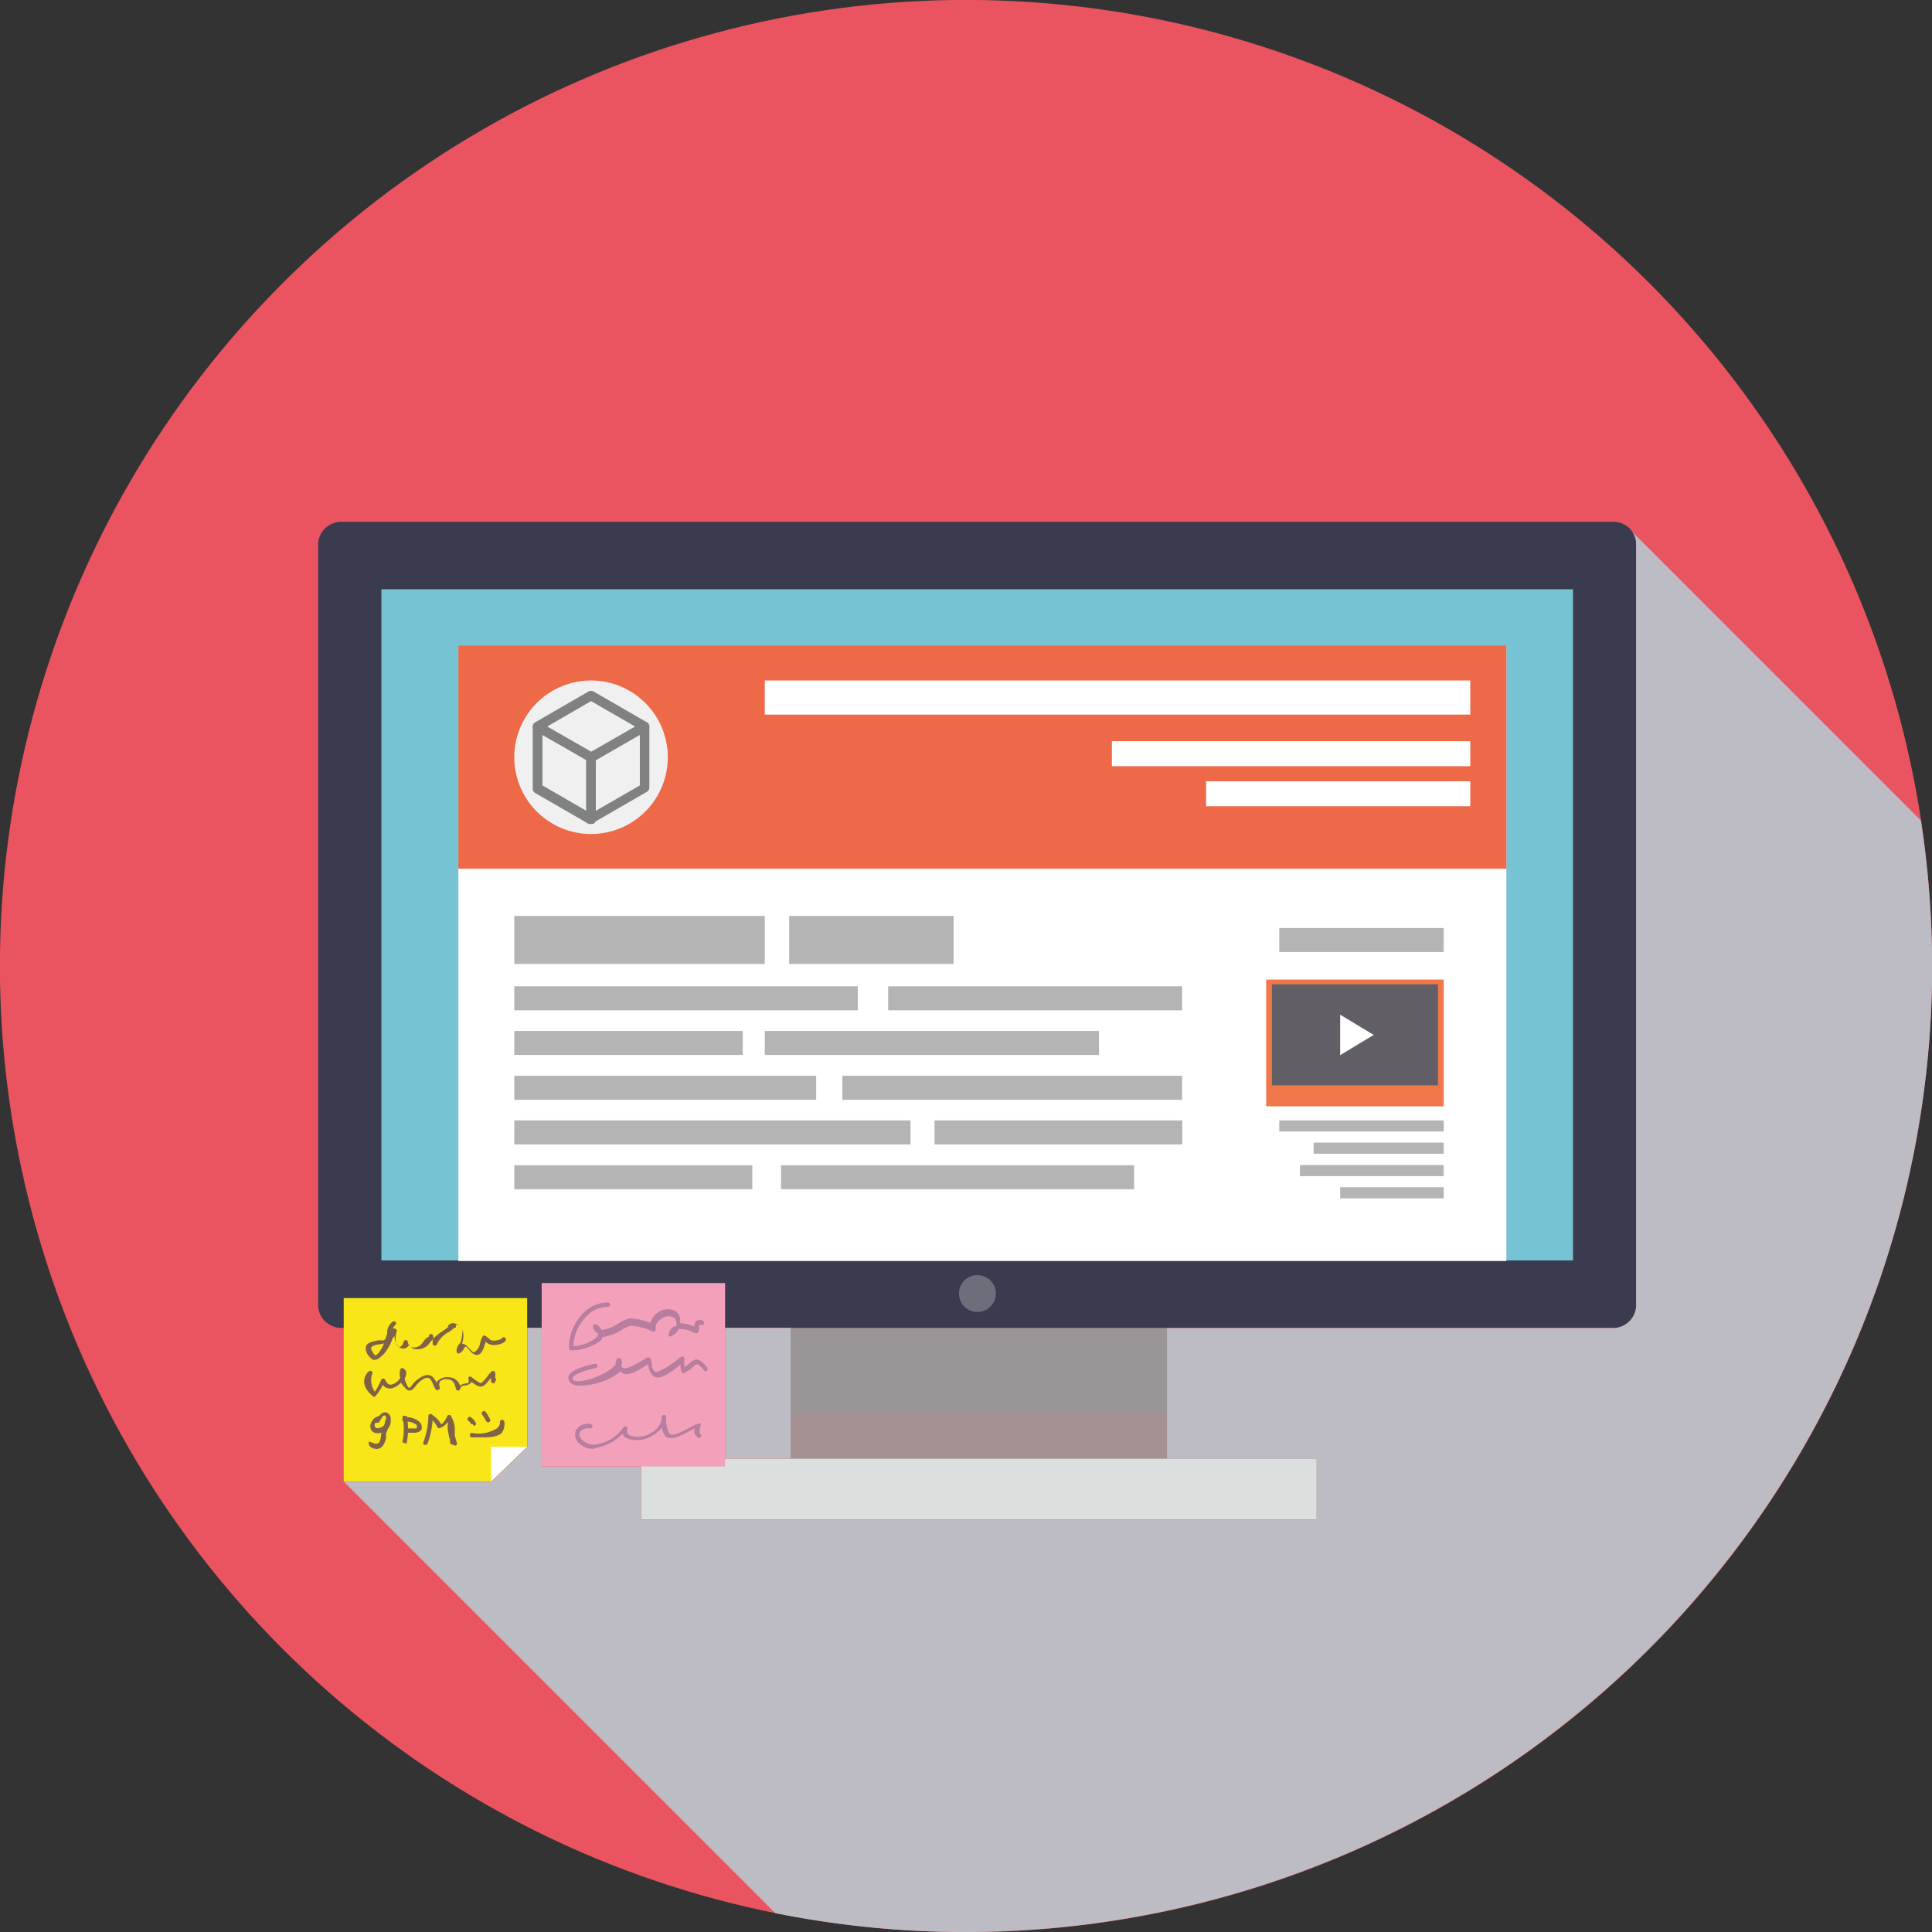 <?xml version="1.0" encoding="UTF-8"?> <svg xmlns="http://www.w3.org/2000/svg" viewBox="0 0 97.41 97.41"><rect x="0" y="0" width="97.41" height="97.41" fill="#333333" stroke="none"/> <defs> <style>.cls-1{isolation:isolate;}.cls-2{fill:#ea5460;}.cls-3{fill:#9a9999;opacity:0.88;}.cls-4{fill:#3a3b4e;}.cls-5{fill:#76c4d3;}.cls-6{fill:#dbdfde;}.cls-7{fill:#6d6e7a;}.cls-8{fill:#8e9a9d;opacity:0.44;}.cls-16,.cls-8{mix-blend-mode:multiply;}.cls-9{fill:#fff;}.cls-10{fill:#ed6948;}.cls-11{fill:#f0f0f0;}.cls-12{fill:#808181;}.cls-13{fill:#b4b4b4;}.cls-14{fill:#ef774a;}.cls-15{fill:#615e66;}.cls-16{fill:#bdbcc4;}.cls-17{fill:#f3a0ba;}.cls-18{fill:#b77e9f;}.cls-19{fill:#f8e618;}.cls-20{fill:#806347;}</style> </defs> <g class="cls-1"> <g id="Слой_1" data-name="Слой 1"> <circle class="cls-2" cx="297.5" cy="421" r="48.71" transform="translate(-459.35 -38.62) rotate(-45)"></circle> <rect class="cls-3" x="39.86" y="65.22" width="18.99" height="8.73"></rect> <path class="cls-4" d="M331.3,399.69v38.45a1.17,1.17,0,0,1-1.24,1.1h-64a1.17,1.17,0,0,1-1.23-1.1V399.69a1.17,1.17,0,0,1,1.23-1.09h64A1.17,1.17,0,0,1,331.3,399.69Z" transform="translate(-248.79 -372.29)"></path> <rect class="cls-5" x="19.23" y="29.71" width="60.08" height="33.84"></rect> <rect class="cls-6" x="32.32" y="73.55" width="34.07" height="3.06"></rect> <path class="cls-7" d="M299,437.51a.93.93,0,1,1-.93-.93A.93.93,0,0,1,299,437.51Z" transform="translate(-248.79 -372.29)"></path> <rect class="cls-8" x="39.86" y="67" width="18.99" height="4.27"></rect> <rect class="cls-9" x="23.11" y="32.54" width="52.84" height="31.04"></rect> <rect class="cls-10" x="23.11" y="32.54" width="52.84" height="11.26"></rect> <path class="cls-11" d="M282.46,410.47a3.87,3.87,0,1,1-3.87-3.87A3.87,3.87,0,0,1,282.46,410.47Z" transform="translate(-248.79 -372.29)"></path> <path class="cls-12" d="M278.59,410.72h0a.2.2,0,0,1-.15-.06l-2.67-1.53a.27.27,0,0,1-.12-.21.24.24,0,0,1,.12-.21l2.7-1.56a.26.26,0,0,1,.24,0l2.7,1.56a.24.24,0,0,1,.12.21.27.27,0,0,1-.12.21l-2.7,1.55A.16.16,0,0,1,278.59,410.72Zm-2.21-1.8,2.22,1.27,2.21-1.27-2.22-1.28Z" transform="translate(-248.79 -372.29)"></path> <path class="cls-12" d="M278.59,413.83l-.12,0a.25.25,0,0,1-.12-.21v-3.12a.24.24,0,0,1,.15-.22l2.67-1.54a.21.21,0,0,1,.24,0,.24.24,0,0,1,.12.21V412a.26.26,0,0,1-.12.21l-2.7,1.56Zm.24-3.21v2.55l2.22-1.28v-2.55Z" transform="translate(-248.79 -372.29)"></path> <path class="cls-12" d="M278.59,413.83l-.12,0-2.7-1.56a.26.26,0,0,1-.12-.21v-3.11a.24.24,0,0,1,.12-.21.23.23,0,0,1,.25,0l2.69,1.55a.24.24,0,0,1,.12.21v3.12a.25.25,0,0,1-.12.21Zm-2.45-1.94,2.21,1.28v-2.56l-2.21-1.27Z" transform="translate(-248.79 -372.29)"></path> <rect class="cls-13" x="25.93" y="46.18" width="12.63" height="2.42"></rect> <rect class="cls-13" x="39.79" y="46.18" width="8.29" height="2.42"></rect> <rect class="cls-13" x="64.5" y="46.79" width="8.29" height="1.21"></rect> <rect class="cls-13" x="64.5" y="56.49" width="8.29" height="0.56"></rect> <rect class="cls-13" x="66.23" y="57.61" width="6.56" height="0.56"></rect> <rect class="cls-13" x="65.54" y="58.74" width="7.25" height="0.56"></rect> <rect class="cls-13" x="67.57" y="59.86" width="5.22" height="0.56"></rect> <rect class="cls-13" x="25.93" y="49.73" width="17.32" height="1.21"></rect> <rect class="cls-13" x="44.78" y="49.73" width="14.82" height="1.21"></rect> <rect class="cls-13" x="25.93" y="51.98" width="11.52" height="1.21"></rect> <rect class="cls-13" x="38.56" y="51.98" width="16.85" height="1.21"></rect> <rect class="cls-13" x="25.93" y="54.24" width="15.22" height="1.21"></rect> <rect class="cls-13" x="42.47" y="54.24" width="17.13" height="1.21"></rect> <rect class="cls-13" x="25.93" y="56.49" width="19.98" height="1.21"></rect> <rect class="cls-13" x="47.12" y="56.49" width="12.49" height="1.21"></rect> <rect class="cls-13" x="25.93" y="58.75" width="12" height="1.21"></rect> <rect class="cls-13" x="39.38" y="58.75" width="17.8" height="1.21"></rect> <rect class="cls-9" x="38.56" y="34.31" width="35.57" height="1.72"></rect> <rect class="cls-9" x="56.06" y="37.37" width="18.07" height="1.26"></rect> <rect class="cls-9" x="60.81" y="39.39" width="13.32" height="1.26"></rect> <rect class="cls-14" x="63.84" y="49.39" width="8.95" height="6.39"></rect> <rect class="cls-15" x="64.13" y="49.63" width="8.37" height="5.09"></rect> <polygon class="cls-9" points="67.57 51.16 67.57 53.2 69.26 52.18 67.57 51.16"></polygon> <rect class="cls-16" x="36.56" y="66.95" width="3.3" height="6.6"></rect> <rect class="cls-17" x="27.31" y="64.69" width="9.25" height="9.25"></rect> <path class="cls-18" d="M277.69,440.37h-.11a.11.11,0,0,1-.1-.1,2.45,2.45,0,0,1,.68-1.73,1.72,1.72,0,0,1,1.28-.58.11.11,0,0,1,.11.11.13.13,0,0,1-.12.11,1.44,1.44,0,0,0-1.1.51,2.28,2.28,0,0,0-.64,1.47h0c.45,0,1.16-.29,1.26-.58a.07.07,0,0,0,0-.05.49.49,0,0,1-.26-.34.12.12,0,0,1,.05-.12.13.13,0,0,1,.12,0,.64.64,0,0,1,.27.28A2.11,2.11,0,0,0,280,439a1.65,1.65,0,0,1,.54-.24,3.18,3.18,0,0,1,1.05.23.91.91,0,0,1,.32-.49.84.84,0,0,1,.91-.12.55.55,0,0,1,.26.56s0,0,0,.06a1.9,1.9,0,0,1,.72.18,0,0,0,0,0,0,0,.35.35,0,0,1,.11-.3.36.36,0,0,1,.31,0,.11.11,0,1,1-.07.21c-.09,0-.11,0-.11,0s0,.09,0,.13a.59.59,0,0,1-.05.23.11.11,0,0,1-.07.06h-.08a1.72,1.72,0,0,0-.83-.22.7.7,0,0,1-.39.37.11.11,0,0,1-.11,0,.11.11,0,0,1,0-.09.5.5,0,0,1,.27-.4l.11,0a.61.61,0,0,0,0-.11.35.35,0,0,0-.15-.35.61.61,0,0,0-.66.11.49.49,0,0,0-.23.47.12.12,0,0,1-.05.12.11.11,0,0,1-.13,0,3.07,3.07,0,0,0-1.08-.28,1.84,1.84,0,0,0-.45.21,2.56,2.56,0,0,1-1,.37s0,.06,0,.08C279,440.05,278.19,440.37,277.69,440.37Z" transform="translate(-248.79 -372.29)"></path> <path class="cls-18" d="M278,442.15a.61.61,0,0,1-.44-.14.32.32,0,0,1-.1-.33c.15-.42,1.31-.63,1.32-.63s.12,0,.13.09a.11.11,0,0,1-.09.13c-.37.06-1.08.28-1.15.48a.13.13,0,0,0,0,.11c.22.2,1.17-.05,1.81-.47a1.55,1.55,0,0,0,.35-.3.46.46,0,0,1,.09-.32.1.1,0,0,1,.11,0,.08.08,0,0,1,.08.07.38.38,0,0,1,0,.34.21.21,0,0,0,.1.08c.21.09.7-.22,1-.39l.22-.14a.14.14,0,0,1,.09,0,.23.23,0,0,1,.07.07,1.4,1.4,0,0,1,.06.24c0,.22.08.37.21.42s.83-.41,1.09-.62l.18-.14a.11.11,0,0,1,.12,0,.09.09,0,0,1,.05.11,1.45,1.45,0,0,0,0,.41,1.7,1.7,0,0,0,.28-.21c.12-.1.22-.19.36-.17s.28.12.5.4a.11.11,0,0,1,0,.15.1.1,0,0,1-.15,0c-.16-.2-.27-.31-.34-.31s-.1,0-.2.12a2,2,0,0,1-.43.29.11.11,0,0,1-.15,0,.85.85,0,0,1-.07-.39c-.47.38-1,.73-1.26.63s-.32-.38-.36-.59c0,0,0,0,0-.07l-.09.05c-.36.23-.85.55-1.17.42a.91.91,0,0,1-.16-.11,1.78,1.78,0,0,1-.32.25A3.46,3.46,0,0,1,278,442.15Z" transform="translate(-248.79 -372.29)"></path> <path class="cls-18" d="M278.72,445.34a1,1,0,0,1-.67-.23.6.6,0,0,1-.23-.69.69.69,0,0,1,.74-.33.11.11,0,0,1,.1.12.11.11,0,0,1-.12.1.51.51,0,0,0-.52.2c-.06.13,0,.28.18.43a.84.84,0,0,0,.73.16,2,2,0,0,0,1.29-.84.11.11,0,0,1,.14-.05.1.1,0,0,1,.06.13.28.28,0,0,0,.09.31,1.22,1.22,0,0,0,1.13-.13.92.92,0,0,0,.51-.68.62.62,0,0,1,0-.09.13.13,0,0,1,.11-.12.1.1,0,0,1,.11.1.24.24,0,0,1,0,.12,1.52,1.52,0,0,0,.19.75c.17.12.67-.15,1-.33a2.24,2.24,0,0,1,.45-.2.09.09,0,0,1,.1,0,.11.11,0,0,1,0,.11c-.06.22-.08.36,0,.42a.1.1,0,0,1,0,.15.1.1,0,0,1-.15,0,.4.4,0,0,1-.15-.44l-.21.11c-.44.23-.94.5-1.23.31a.86.86,0,0,1-.21-.47,1.4,1.4,0,0,1-.46.4,1.45,1.45,0,0,1-1.37.12.51.51,0,0,1-.16-.2,2.35,2.35,0,0,1-1.25.69Z" transform="translate(-248.79 -372.29)"></path> <polygon class="cls-19" points="26.58 65.45 26.58 72.94 24.76 74.7 17.33 74.7 17.33 65.45 26.58 65.45"></polygon> <path class="cls-20" d="M267.7,440.85l-.1,0a.84.84,0,0,1-.34-.4.44.44,0,0,1,0-.32c.11-.17.36-.21.59-.26l.19,0,.1,0,.08-.06,0,0,.09-.28,0-.1a.74.74,0,0,1,.26-.49.12.12,0,0,1,.16,0,.11.11,0,0,1,0,.15.34.34,0,0,0-.13.2.11.11,0,0,1,.13,0,.11.11,0,0,1,.06.13c-.08.29-.08.64.08.77a.11.11,0,0,0,.11,0,.38.38,0,0,0,.16-.25.11.11,0,0,1,.1-.08.1.1,0,0,1,.11.06l0,.05a.48.48,0,0,0,.16.24.51.51,0,0,0,.56-.19l.06-.08a1,1,0,0,1,.18-.2l.11-.06,0,0,0-.07a.12.12,0,0,1,.13-.06.12.12,0,0,1,.08.11.17.17,0,0,1,0,.13v0a2.52,2.52,0,0,1,.47-.38l.08-.06a1.49,1.49,0,0,0,.2-.15l0,0a.16.16,0,0,1,.09-.15.32.32,0,0,1,.33,0,.67.67,0,0,1,.35.46,1.4,1.4,0,0,1-.06.53.35.35,0,0,1,.27.15l.07.07.08.08c.05.05.11.12.14.12h0a.09.09,0,0,0,.07,0A.68.68,0,0,0,273,440a1,1,0,0,1,.14-.35.12.12,0,0,1,.14,0l.15.12a.39.39,0,0,0,.17.11.85.85,0,0,0,.49-.1.1.1,0,0,1,.14-.06.12.12,0,0,1,.06.15c-.09.2-.59.27-.74.22a.55.55,0,0,1-.28-.16h0s0,.11-.05.17a.86.86,0,0,1-.18.4.29.29,0,0,1-.22.11h0a.47.47,0,0,1-.31-.19l-.06-.07-.08-.08c-.07-.09-.07-.09-.16-.06h0a.51.51,0,0,1-.25.31.12.12,0,0,1-.1,0,.16.16,0,0,1-.05-.1A.55.55,0,0,1,272,440a1.65,1.65,0,0,0,.1-.6.41.41,0,0,0-.22-.29.11.11,0,0,0-.11,0,.19.19,0,0,1,0,.12l-.07,0a1.42,1.42,0,0,1-.22.18l-.08.05a1.34,1.34,0,0,0-.58.6.1.1,0,0,1-.12.07c-.05,0-.08,0-.09-.09a.75.75,0,0,1,0-.23l-.11.13-.06.08a.74.74,0,0,1-.84.26.52.52,0,0,1-.18-.18.41.41,0,0,1-.2.17.35.35,0,0,1-.32-.07.69.69,0,0,1-.21-.55l-.1.11a2.61,2.61,0,0,1-.43.78C268,440.68,267.86,440.85,267.7,440.85Zm.46-.83h0l-.21.05c-.16,0-.39.07-.44.16a.11.11,0,0,0,0,.09.87.87,0,0,0,.2.31c.06,0,.16-.12.21-.18A2,2,0,0,0,268.16,440Z" transform="translate(-248.79 -372.29)"></path> <path class="cls-20" d="M267.69,442.71a.1.1,0,0,1-.07,0c-.3-.24-.73-.71-.27-1.25,0,0,.1-.08.15-.05a.11.11,0,0,1,.06.14,1,1,0,0,0,.13.91,3.09,3.09,0,0,0,.32-.6.11.11,0,0,1,.2,0c.13.28.28.25.32.24a.7.7,0,0,0,.44-.34.84.84,0,0,1,0-.42.09.09,0,0,1,.06-.06.08.08,0,0,1,.08,0,.26.26,0,0,1,.16.29.63.63,0,0,1-.08.23,1.51,1.51,0,0,0,.2.46l.05,0a.69.69,0,0,0,.14-.15,1.12,1.12,0,0,1,.18-.2c.2-.16.56-.44.84-.2a.83.83,0,0,1,.2.3.41.41,0,0,1,.05-.09.69.69,0,0,1,.55-.19.6.6,0,0,1,.58.42.9.9,0,0,1,.28-.11c.06,0,.15,0,.16-.05s0,0,0-.14a.13.13,0,0,1,0-.13.12.12,0,0,1,.14,0l0,0c.35.28.46.3.49.3s.2-.18.29-.3a1.49,1.49,0,0,1,.25-.29.11.11,0,0,1,.11,0,.09.09,0,0,1,.06.08.71.71,0,0,1,0,.2s0,0,0,.06l0,0a.1.1,0,0,1,0,.16l0,0a.1.1,0,0,1-.09.1.12.12,0,0,1-.12-.07.76.76,0,0,1,0-.21l-.05.06c-.13.17-.26.34-.4.38s-.31-.05-.53-.22c0,0,0,0,0,0a.46.46,0,0,1-.31.17c-.16,0-.24.06-.27.18a.1.1,0,0,1-.11.08h0a.1.1,0,0,1-.1-.08c-.07-.31-.16-.48-.44-.49a.43.43,0,0,0-.37.12.31.31,0,0,0,0,.29.11.11,0,0,1-.07.12.11.11,0,0,1-.13,0,1.38,1.38,0,0,1-.14-.27.85.85,0,0,0-.17-.29c-.13-.11-.36,0-.56.2a1.29,1.29,0,0,0-.15.17c-.09.11-.18.23-.31.23h0a.31.31,0,0,1-.23-.14A1.87,1.87,0,0,1,269,442a.91.91,0,0,1-.47.29.44.44,0,0,1-.44-.18,2.33,2.33,0,0,1-.36.56A.11.11,0,0,1,267.69,442.71Z" transform="translate(-248.79 -372.29)"></path> <path class="cls-20" d="M267.83,444.55a.4.4,0,0,1-.3-.12.42.42,0,0,1,0-.46.5.5,0,0,1,.37-.28c.12-.15.23-.21.35-.19a.34.34,0,0,1,.24.35.64.64,0,0,1-.38.66A.81.81,0,0,1,267.83,444.55Zm-.12-.52s0,0,0,0a.21.21,0,0,0,0,.22c.05.06.16.07.31,0a.4.4,0,0,0,.23-.43c0-.1,0-.15-.06-.16s-.08,0-.17.15v0h0a1,1,0,0,0-.12.21Z" transform="translate(-248.79 -372.29)"></path> <path class="cls-20" d="M267.8,445.35a.59.59,0,0,1-.3-.09.25.25,0,0,1-.11-.29l.21.07s0,0,0,0a.3.3,0,0,0,.29,0,.79.79,0,0,0,.11-.33c0-.08,0-.14.05-.19s.05-.16.07-.25a1.6,1.6,0,0,0,.1-.39h.22a1.85,1.85,0,0,1-.11.45c0,.08-.05.16-.07.24s0,.11,0,.17a1,1,0,0,1-.18.46A.45.45,0,0,1,267.8,445.35Z" transform="translate(-248.79 -372.29)"></path> <path class="cls-20" d="M269.29,445.08l-.21-.07a3.31,3.31,0,0,0,0-1.33l.22,0A3.59,3.59,0,0,1,269.29,445.08Z" transform="translate(-248.79 -372.29)"></path> <path class="cls-20" d="M269.63,444.53h-.27a.11.11,0,0,1,0-.22h.13c.16,0,.29,0,.3,0a.21.21,0,0,0,0-.18.87.87,0,0,0-.61-.16.11.11,0,1,1,0-.22,1,1,0,0,1,.77.24.39.39,0,0,1,.1.35C270,444.49,269.8,444.53,269.63,444.53Z" transform="translate(-248.79 -372.29)"></path> <path class="cls-20" d="M270.24,445.14h-.05a.1.1,0,0,1-.05-.14,4,4,0,0,0,.25-1.32c0-.06.05-.1.12-.1a.11.11,0,0,1,.1.12,4.13,4.13,0,0,1-.27,1.39A.11.11,0,0,1,270.24,445.14Z" transform="translate(-248.79 -372.29)"></path> <path class="cls-20" d="M271.59,445.12a.12.12,0,0,1-.11-.09s0-.1,0-.16a.73.73,0,0,1-.06-.21,1.85,1.85,0,0,1-.06-.42,2.51,2.51,0,0,0,0-.27.67.67,0,0,1-.37.31.1.1,0,0,1-.12,0l-.06-.09a1,1,0,0,0-.3-.36.11.11,0,0,1,0-.15.1.1,0,0,1,.15,0,1.3,1.3,0,0,1,.38.43h0a.94.94,0,0,0,.29-.41.12.12,0,0,1,.1-.07h0a.1.1,0,0,1,.1.06,1.55,1.55,0,0,1,.19.56c0,.14,0,.32,0,.43l.06.2.05.17a.11.11,0,0,1-.09.13Z" transform="translate(-248.79 -372.29)"></path> <path class="cls-20" d="M272.64,444.09a.09.09,0,0,1-.09,0,.73.73,0,0,0-.16-.18.11.11,0,0,1,0-.15.12.12,0,0,1,.16,0,.77.77,0,0,1,.21.24.11.11,0,0,1,0,.15A.07.07,0,0,1,272.64,444.09Z" transform="translate(-248.79 -372.29)"></path> <path class="cls-20" d="M273.4,444a.11.11,0,0,1-.1-.06,2.14,2.14,0,0,0-.2-.32.11.11,0,1,1,.18-.14,3.48,3.48,0,0,1,.22.36.11.11,0,0,1-.05.15Z" transform="translate(-248.79 -372.29)"></path> <path class="cls-20" d="M272.91,444.76h-.33a.11.11,0,0,1-.1-.12.1.1,0,0,1,.12-.1,1.74,1.74,0,0,0,1.24-.23A.4.4,0,0,0,274,444a.1.1,0,0,1,.09-.12.11.11,0,0,1,.13.09.79.79,0,0,1-.15.59C273.76,444.79,273.25,444.76,272.91,444.76Z" transform="translate(-248.79 -372.29)"></path> <polygon class="cls-9" points="26.58 72.94 24.76 74.7 24.76 72.94 26.58 72.94"></polygon> <path class="cls-16" d="M346.21,421a48.75,48.75,0,0,1-58.33,47.75L266.13,447h7.43l1.82-1.76v-6h.72v7h5v2.67h34.06v-3.06h-7.53v-6.6h22.42a1.17,1.17,0,0,0,1.23-1.1V399.69a1,1,0,0,0-.2-.59l14.56,14.56A49.45,49.45,0,0,1,346.21,421Z" transform="translate(-248.79 -372.29)"></path> </g> </g> </svg> 